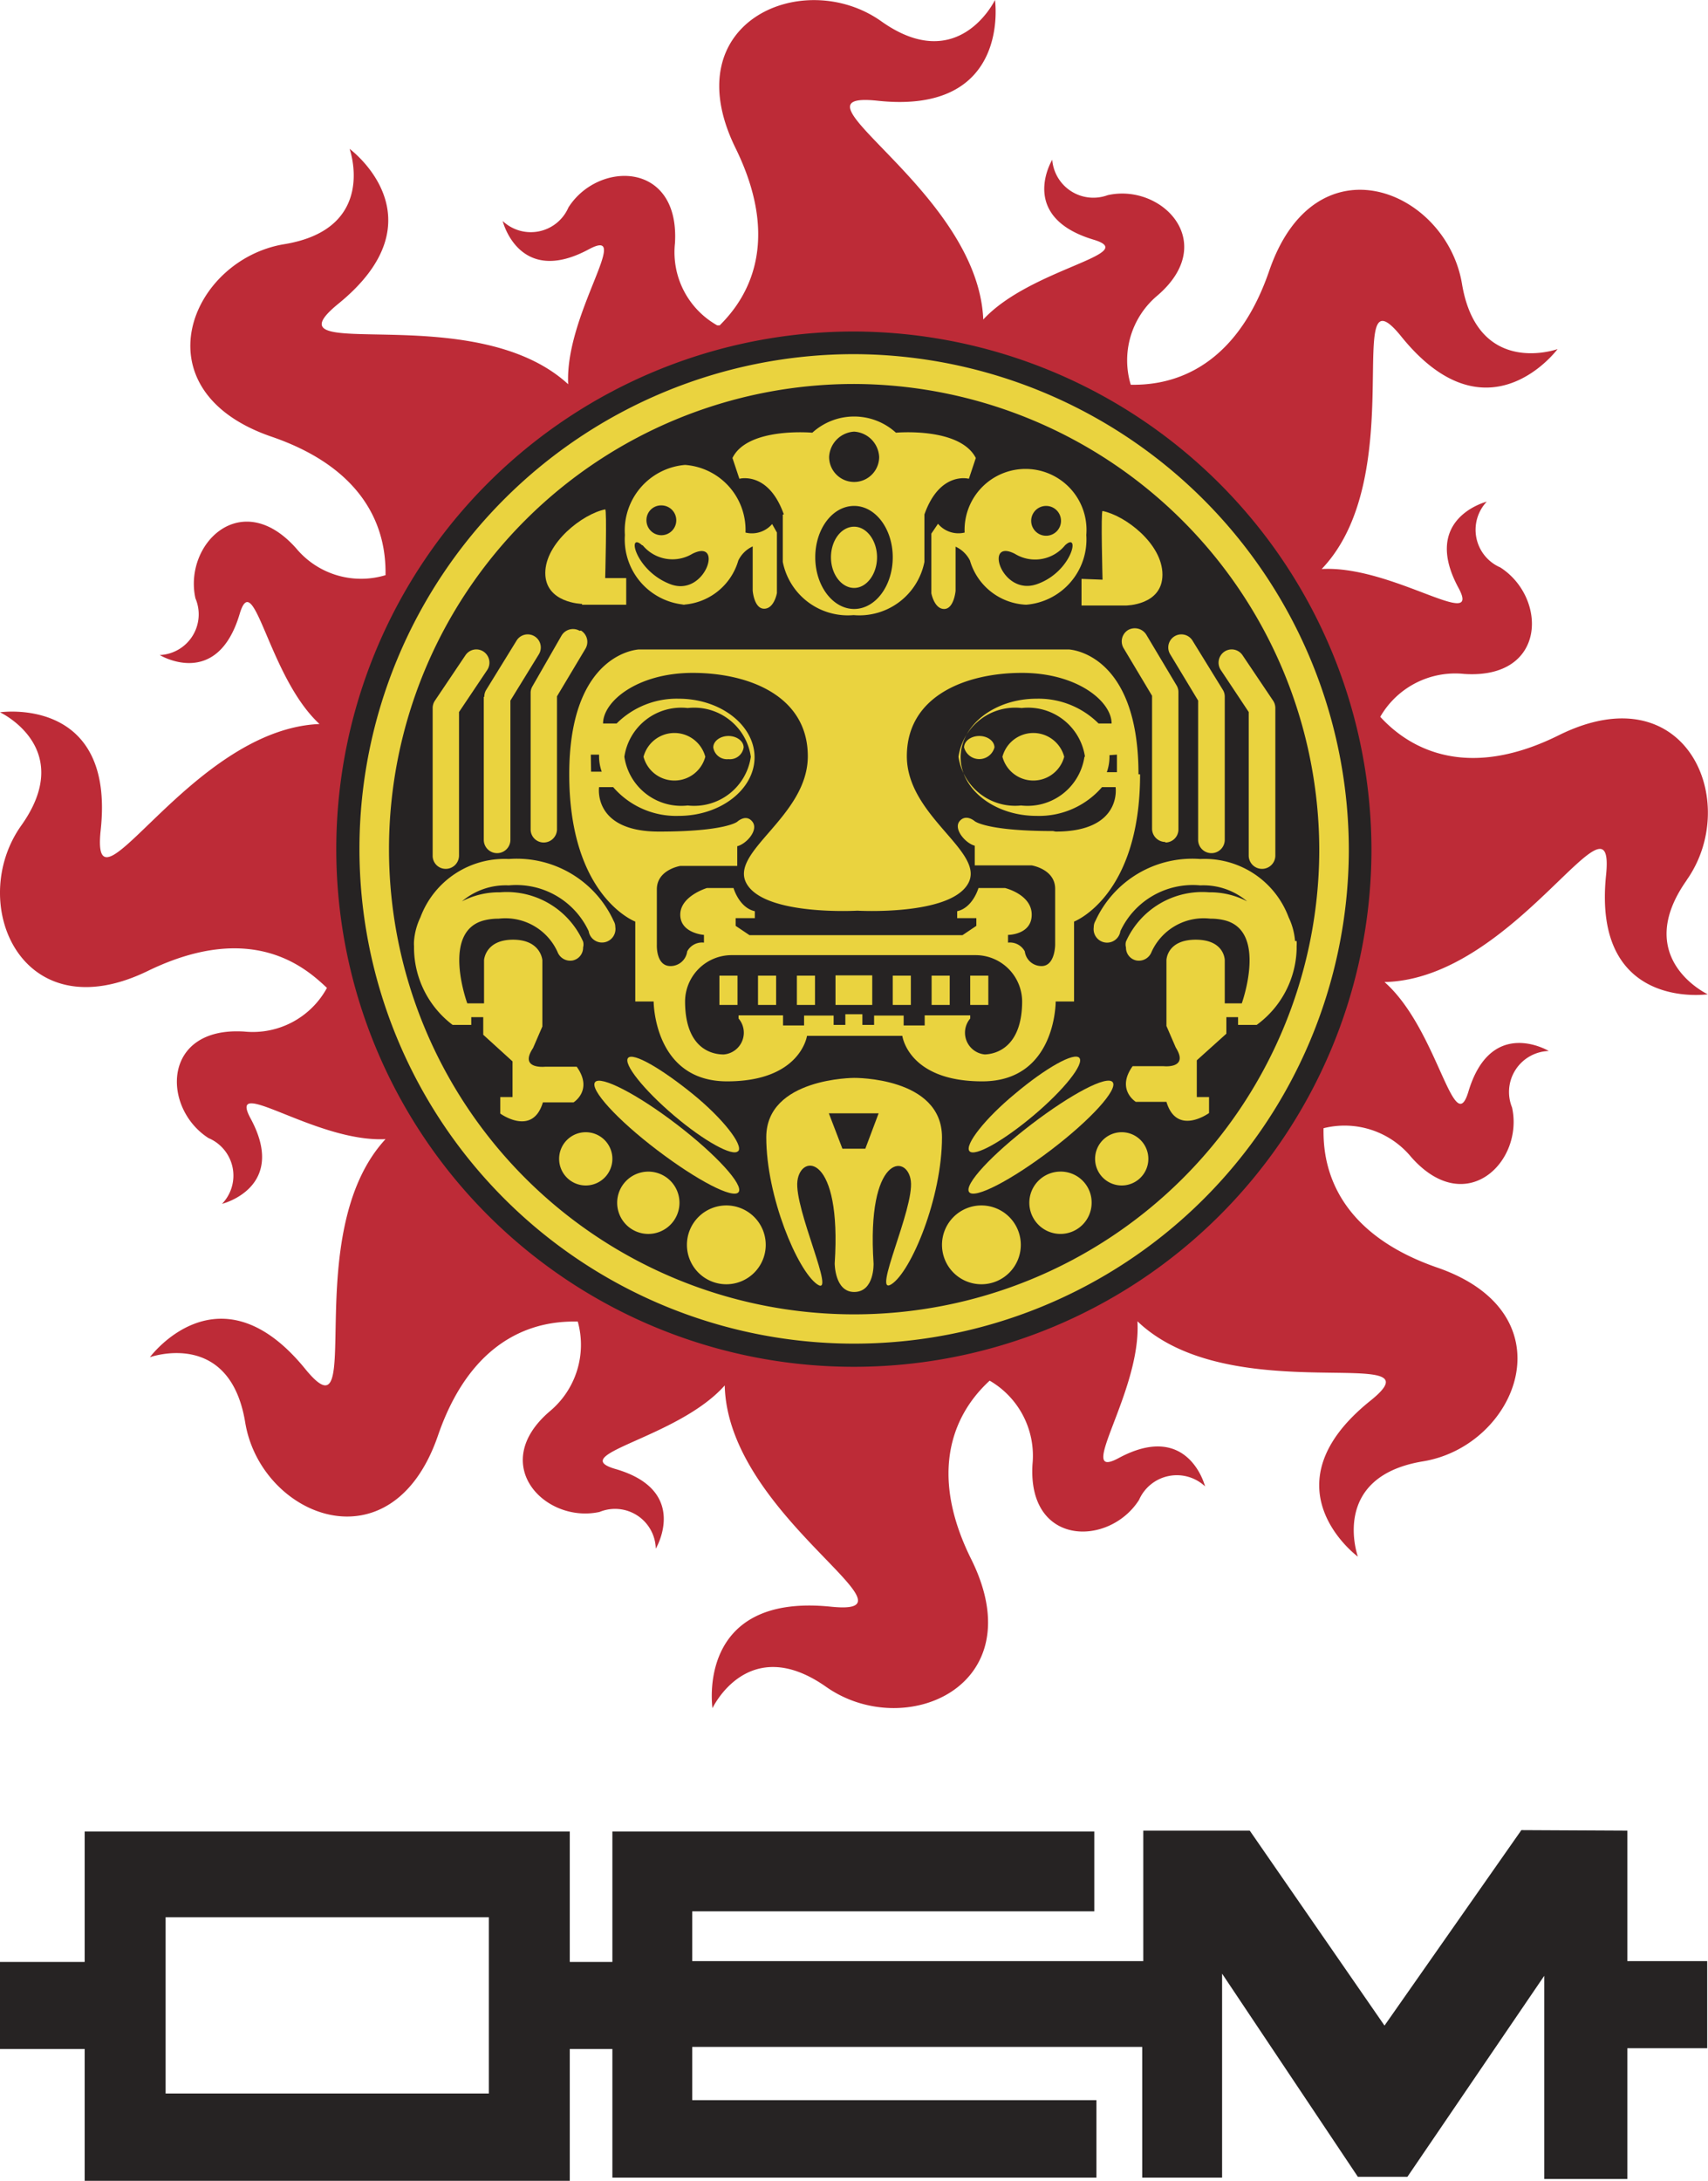 <svg xmlns="http://www.w3.org/2000/svg" viewBox="0 0 64.15 81.9"><defs><style>.cls-1{fill:#262323;}.cls-2{fill:#bd2b37;}.cls-3{fill:#ead33f;}</style></defs><title>logo-oem</title><g id="Capa_2" data-name="Capa 2"><g id="Capa_1-2" data-name="Capa 1"><path class="cls-1" d="M6.22,72H18.36v6.62H6.22Zm50.92-3.27L52,76.07l-5.06-7.32h-4v4.9H26V71.78H41.1v-3H23v4.9H21.4v-4.9H3.18v4.9H0v3.27H3.18v5H21.4v-5H23v4.83H41.18V78.87H26v-2h16.9v4.91h3V74.12L51,81.75h1.86L58,74.2v7.63h3.12V76.92h3V73.65h-3v-4.9Z"/><path class="cls-2" d="M63.35,33.05c2.06-2.92,0-7.8-4.78-5.45-4,2-6.1,0-6.73-.68A3.25,3.25,0,0,1,55,25.31c3.11.2,3.11-2.87,1.35-4a1.54,1.54,0,0,1-.51-2.47s-2.48.62-1.06,3.24c.9,1.67-2.5-.86-5.14-.71,3.39-3.54.72-11.56,3-8.72,3.24,4,5.86.46,5.86.46s-3,1.08-3.59-2.45-5.5-5.55-7.24-.49c-1.43,4.17-4.25,4.29-5.2,4.28a3.17,3.17,0,0,1,1-3.35c2.33-2,.16-4.23-1.87-3.77A1.55,1.55,0,0,1,39.52,6S38.21,8.14,41.07,9c1.81.54-2.37,1.08-4.14,3-.2-4.86-7.65-8.59-4-8.22C38,4.34,37.37,0,37.37,0S36,2.86,33.1.8s-7.82,0-5.47,4.77c1.9,3.88.11,5.94-.6,6.65l-.09,0a3.15,3.15,0,0,1-1.59-3.08c.19-3.1-2.88-3.11-4-1.35a1.54,1.54,0,0,1-2.47.51s.61,2.48,3.24,1.06c1.67-.89-.91,2.44-.78,5.07-3.58-3.29-11.48-.67-8.66-3,4-3.23.45-5.84.45-5.84s1.08,3-2.45,3.58-5.55,5.49-.48,7.23c4.17,1.43,4.29,4.24,4.28,5.2a3.17,3.17,0,0,1-3.35-1c-2.06-2.33-4.24-.17-3.79,1.87A1.53,1.53,0,0,1,6,24.6S8.15,25.91,9,23.06c.54-1.82,1.08,2.36,3,4.13-4.86.2-8.6,7.64-8.22,4C4.34,26.11,0,26.75,0,26.75S2.87,28.09.8,31s0,7.8,4.78,5.45c4-1.93,6,0,6.7.65a3.17,3.17,0,0,1-3.1,1.64c-3.11-.2-3.11,2.87-1.35,4a1.53,1.53,0,0,1,.51,2.47S10.82,44.6,9.41,42c-.9-1.67,2.44.91,5.07.78-3.3,3.57-.68,11.47-3,8.65-3.24-4-5.85-.46-5.85-.46s3-1.08,3.58,2.45,5.5,5.55,7.24.49c1.46-4.24,4.34-4.29,5.25-4.28A3.25,3.25,0,0,1,20.65,53c-2.34,2-.17,4.23,1.87,3.78a1.53,1.53,0,0,1,2.11,1.38s1.31-2.19-1.54-3c-1.83-.55,2.37-1.15,4.13-3.13.11,4.9,7.67,8.68,4,8.31-5.11-.53-4.46,3.81-4.46,3.81s1.34-2.86,4.27-.8,7.81,0,5.46-4.77c-2-4,0-6.1.68-6.73a3.26,3.26,0,0,1,1.61,3.13c-.2,3.11,2.88,3.11,4,1.35a1.55,1.55,0,0,1,2.48-.51s-.62-2.48-3.25-1.06c-1.67.9.87-2.5.71-5.14,3.55,3.4,11.58.73,8.73,3-4,3.23-.45,5.84-.45,5.84s-1.08-3,2.45-3.58S59,49.35,54,47.61c-4.24-1.46-4.3-4.33-4.29-5.24A3.24,3.24,0,0,1,53,43.45c2.06,2.34,4.24.17,3.79-1.86a1.54,1.54,0,0,1,1.38-2.12S56,38.16,55.15,41C54.6,42.83,54,38.64,52,36.88c4.91-.1,8.7-7.66,8.32-4-.52,5.1,3.82,4.46,3.82,4.46s-2.86-1.34-.8-4.27"/><path class="cls-1" d="M51.51,32A19.44,19.44,0,1,1,32.08,12.45,19.49,19.49,0,0,1,51.51,32"/><path class="cls-3" d="M50.66,32A18.58,18.58,0,1,1,32.08,13.3,18.64,18.64,0,0,1,50.66,32"/><path class="cls-1" d="M49.55,32A17.47,17.47,0,1,1,32.08,14.42,17.53,17.53,0,0,1,49.55,32"/><path class="cls-3" d="M38.12,20.8A1.45,1.45,0,0,0,40,20.48c.59-.55.27,1-1.06,1.46s-2-1.75-.82-1.14M39.28,19a.56.56,0,1,1-.55.55.56.56,0,0,1,.55-.55m-3.05,1a1,1,0,0,1-1-.33l-.25.37v2.24s.11.59.48.59.43-.68.43-.68V20.53a1.13,1.13,0,0,1,.54.52h0a2.3,2.3,0,0,0,2.11,1.66,2.46,2.46,0,0,0,2.26-2.62A2.29,2.29,0,1,0,36.23,20h0"/><path class="cls-3" d="M40.62,21.74v1h1.66s1.38,0,1.38-1.16-1.4-2.22-2.25-2.39c-.07,0,0,2.58,0,2.58Z"/><path class="cls-3" d="M43.77,31.64a.49.49,0,0,0,.49-.49V26a.48.48,0,0,0-.07-.26l-1.14-1.91a.51.51,0,0,0-.68-.17.5.5,0,0,0-.17.68l1.07,1.79v5a.5.5,0,0,0,.5.49"/><path class="cls-3" d="M45,26.31v5.23a.49.49,0,1,0,1,0V26.17a.48.48,0,0,0-.07-.26l-1.14-1.85a.49.49,0,1,0-.84.51Z"/><path class="cls-3" d="M46.9,26.74v5.39a.5.5,0,1,0,1,0V26.59a.5.5,0,0,0-.08-.27l-1.15-1.71a.49.49,0,0,0-.68-.14.5.5,0,0,0-.14.69Z"/><path class="cls-3" d="M48.64,35.34a2.51,2.51,0,0,0-.24-.89,3.37,3.37,0,0,0-3.32-2.19,4,4,0,0,0-3.94,2.33.44.44,0,0,0-.06.23.5.5,0,0,0,1,.15,3,3,0,0,1,3-1.72,2.54,2.54,0,0,1,1.76.6,3,3,0,0,0-1.43-.34,3.14,3.14,0,0,0-3.12,1.85.42.42,0,0,0,0,.22.49.49,0,0,0,.39.49.51.51,0,0,0,.57-.32,2.15,2.15,0,0,1,2.21-1.25,2.2,2.2,0,0,1,.53.06c1.63.4.65,3.12.65,3.12H46V36.06s0-.77-1.09-.77-1.1.77-1.1.77v2.47l.35.81c.51.81-.46.7-.46.7l-1.16,0c-.63.88.12,1.34.12,1.34h1.15c.39,1.3,1.6.42,1.6.42V41.2h-.46V39.82l1.11-1V38.2h.44v.29h.7a3.65,3.65,0,0,0,1.5-2.85v-.11a1.37,1.37,0,0,0,0-.19"/><path class="cls-3" d="M38.13,41.07C37,42,36.22,43,36.41,43.23s1.27-.38,2.41-1.34,1.91-1.93,1.72-2.16-1.27.38-2.41,1.34"/><path class="cls-3" d="M36.4,44.77c.2.27,1.57-.44,3.07-1.58s2.53-2.28,2.32-2.55-1.57.45-3.06,1.59-2.54,2.27-2.33,2.54"/><path class="cls-3" d="M42.13,42.52a1,1,0,1,0,1,1,1,1,0,0,0-1-1"/><path class="cls-3" d="M39.79,44A1.17,1.17,0,1,0,41,45.17,1.16,1.16,0,0,0,39.79,44"/><path class="cls-3" d="M36.86,45.27a1.48,1.48,0,1,0,1.48,1.48,1.48,1.48,0,0,0-1.48-1.48"/><path class="cls-3" d="M32.5,43.14h-.86l-.51-1.33H33Zm-.42-2.66h0s-3.3,0-3.3,2.23,1.17,5,1.91,5.52-.87-2.83-.74-3.88,1.67-1,1.4,3.1c0,0,0,1.07.73,1.07l0-.33v.33c.77,0,.73-1.07.73-1.07-.27-4.07,1.27-4.14,1.4-3.1s-1.47,4.35-.73,3.88,1.9-3.25,1.9-5.52-3.3-2.23-3.3-2.23"/><path class="cls-3" d="M40.73,28.42a2.16,2.16,0,0,1-2.38,1.83A2.15,2.15,0,0,1,36,28.42a2.15,2.15,0,0,1,2.37-1.83,2.16,2.16,0,0,1,2.38,1.83m-17.3,0a2.16,2.16,0,0,1,2.38-1.83,2.15,2.15,0,0,1,2.37,1.83,2.15,2.15,0,0,1-2.37,1.83,2.16,2.16,0,0,1-2.38-1.83m16.1,2.79c-2.5,0-2.94-.37-2.94-.37s-.33-.29-.57,0,.22.83.57.92v.74h2.14s.88.14.88.88v2.1s0,.8-.51.8a.63.63,0,0,1-.63-.55.63.63,0,0,0-.63-.33v-.29s.89,0,.89-.76-1-1-1-1h-1s-.21.74-.8.87v.26h.72v.29l-.52.35h-8l-.52-.35v-.29h.72v-.26c-.59-.13-.8-.87-.8-.87h-1s-1,.3-1,1,.89.76.89.76v.29a.63.63,0,0,0-.63.33.63.63,0,0,1-.63.55c-.55,0-.51-.8-.51-.8V33.4c0-.74.88-.88.88-.88h2.14v-.74c.35-.09.81-.61.57-.92s-.57,0-.57,0-.44.37-2.94.37-2.25-1.67-2.25-1.67h.53a3.12,3.12,0,0,0,2.46,1.08c1.58,0,2.85-1,2.85-2.2s-1.27-2.2-2.85-2.2a3.19,3.19,0,0,0-2.33.93h-.51c0-.83,1.29-1.9,3.37-1.9s4.32.85,4.32,3.13-3,3.6-2.29,4.8,4.15,1,4.15,1h0s3.44.2,4.15-1-2.29-2.52-2.29-4.8,2.24-3.13,4.32-3.13,3.37,1.07,3.37,1.9h-.49a3.19,3.19,0,0,0-2.33-.93c-1.58,0-2.85,1-2.85,2.2s1.27,2.2,2.85,2.2a3.12,3.12,0,0,0,2.46-1.08h.51s.26,1.67-2.25,1.67M37,39.6a.82.82,0,0,1-.56-1.35v-.12H34.73v.38h-.79v-.37H32.83v.35h-.44v-.4h-.64v.4h-.44v-.35H30.2v.37h-.79v-.38H27.74v.12a.82.82,0,0,1-.56,1.35c-.53,0-1.45-.3-1.45-2a1.75,1.75,0,0,1,1.74-1.73h4.59l0,0v0h4.59a1.75,1.75,0,0,1,1.74,1.73c0,1.67-.92,2-1.45,2M22.19,28.34h.31s0,.05,0,.08a1.74,1.74,0,0,0,.1.56h-.4Zm19.76,0V29h-.38a1.74,1.74,0,0,0,.1-.56s0-.05,0-.08Zm.81.74c0-4.6-2.62-4.69-2.62-4.69H24s-2.62.09-2.62,4.69,2.48,5.53,2.48,5.53v3h.69s0,3,2.76,3,3-1.71,3-1.71h3.58s.22,1.71,3,1.71,2.76-3,2.76-3h.69v-3s2.48-.94,2.48-5.53"/><path class="cls-3" d="M37.65,28.42a1.2,1.2,0,0,0,2.32,0,1.2,1.2,0,0,0-2.32,0"/><path class="cls-3" d="M36.78,27.64c-.31,0-.57.19-.57.43a.59.59,0,0,0,1.14,0c0-.24-.26-.43-.57-.43"/><rect class="cls-3" x="33.53" y="36.64" width="0.68" height="1.1"/><rect class="cls-3" x="34.99" y="36.64" width="0.68" height="1.1"/><rect class="cls-3" x="36.44" y="36.64" width="0.68" height="1.1"/><path class="cls-3" d="M24.14,20.48A1.45,1.45,0,0,0,26,20.8c1.2-.61.5,1.64-.82,1.14s-1.65-2-1.06-1.46m.72-1.5a.56.56,0,1,1-.56.55.55.55,0,0,1,.56-.55m.78,3.73a2.3,2.3,0,0,0,2.11-1.66h0a1.12,1.12,0,0,1,.54-.53v1.66s.05.68.43.68.48-.59.48-.59V20L29,19.68a1,1,0,0,1-1,.32h0a2.45,2.45,0,0,0-2.27-2.54,2.47,2.47,0,0,0-2.26,2.63,2.46,2.46,0,0,0,2.26,2.62"/><path class="cls-3" d="M21.86,22.71h1.66v-1h-.79s.07-2.6,0-2.58c-.85.17-2.25,1.26-2.25,2.39s1.38,1.16,1.38,1.16"/><path class="cls-3" d="M21.77,23.69a.5.5,0,0,0-.68.18L20,25.77a.48.48,0,0,0-.07.26v5.12a.49.49,0,0,0,.49.49.5.5,0,0,0,.5-.49v-5l1.07-1.79a.5.5,0,0,0-.17-.68"/><path class="cls-3" d="M18.17,26.17v5.37a.49.49,0,1,0,1,0V26.31l1.07-1.74a.49.49,0,1,0-.84-.51l-1.14,1.85a.48.48,0,0,0-.07.26"/><path class="cls-3" d="M16.74,32.63a.5.5,0,0,0,.5-.5V26.74l1.06-1.58a.5.5,0,0,0-.14-.69.49.49,0,0,0-.68.14l-1.15,1.71a.5.5,0,0,0-.08.27v5.54a.49.49,0,0,0,.49.5"/><path class="cls-3" d="M21.64,40.06l-1.16,0s-1,.11-.46-.7l.35-.81V36.06s-.05-.77-1.1-.77-1.09.77-1.09.77v1.62h-.63s-1-2.72.65-3.12a2.2,2.2,0,0,1,.53-.06,2.15,2.15,0,0,1,2.21,1.25.51.51,0,0,0,.57.32.49.49,0,0,0,.39-.49.42.42,0,0,0,0-.22,3.14,3.14,0,0,0-3.12-1.85,3,3,0,0,0-1.43.34,2.54,2.54,0,0,1,1.76-.6,3,3,0,0,1,3,1.72.5.5,0,0,0,1-.16.43.43,0,0,0-.06-.22,4,4,0,0,0-3.94-2.33,3.37,3.37,0,0,0-3.32,2.19,2.51,2.51,0,0,0-.24.89,1.37,1.37,0,0,0,0,.19v.11A3.65,3.65,0,0,0,17,38.49h.7V38.2h.45v.66l1.1,1V41.2h-.46v.62s1.21.88,1.6-.42h1.15s.75-.46.12-1.34"/><path class="cls-3" d="M27.73,43.23C27.92,43,27.15,42,26,41.07s-2.22-1.56-2.41-1.34.58,1.19,1.72,2.16,2.22,1.56,2.41,1.34"/><path class="cls-3" d="M22.35,40.64c-.21.27.83,1.41,2.33,2.55s2.86,1.85,3.06,1.58-.84-1.41-2.33-2.55-2.86-1.84-3.06-1.58"/><path class="cls-3" d="M22,42.52a1,1,0,1,0,1,1,1,1,0,0,0-1-1"/><path class="cls-3" d="M24.35,44a1.17,1.17,0,1,0,1.17,1.17A1.17,1.17,0,0,0,24.35,44"/><path class="cls-3" d="M27.28,45.27a1.48,1.48,0,1,0,1.48,1.48,1.48,1.48,0,0,0-1.48-1.48"/><path class="cls-3" d="M26.49,28.42a1.2,1.2,0,0,0-2.32,0,1.2,1.2,0,0,0,2.32,0"/><path class="cls-3" d="M27.36,28.51a.52.52,0,0,0,.57-.44c0-.24-.26-.43-.57-.43s-.57.19-.57.43a.52.52,0,0,0,.57.44"/><polygon class="cls-3" points="32.08 36.63 31.38 36.63 31.38 37.74 32.06 37.74 32.08 37.74 32.76 37.74 32.76 36.63 32.08 36.63"/><rect class="cls-3" x="29.93" y="36.64" width="0.68" height="1.1"/><rect class="cls-3" x="28.47" y="36.64" width="0.68" height="1.1"/><rect class="cls-3" x="27.02" y="36.64" width="0.68" height="1.1"/><path class="cls-3" d="M32.08,19.78c.47,0,.86.52.86,1.15s-.39,1.15-.86,1.15-.87-.51-.87-1.15.39-1.15.87-1.15m0-.78c.8,0,1.45.86,1.45,1.93s-.65,1.94-1.45,1.94-1.46-.87-1.46-1.94S31.27,19,32.08,19m0-2.79a1,1,0,0,1,.94.95.94.94,0,1,1-1.88,0,1,1,0,0,1,.94-.95M29.4,19.32V21.1a2.49,2.49,0,0,0,2.66,2h0a2.49,2.49,0,0,0,2.66-2V19.32c.58-1.64,1.67-1.34,1.67-1.34l.26-.78c-.6-1.17-3-.95-3-.95a2.33,2.33,0,0,0-3.14,0s-2.43-.22-3,.95l.26.78s1.09-.3,1.67,1.34"/></g></g></svg>